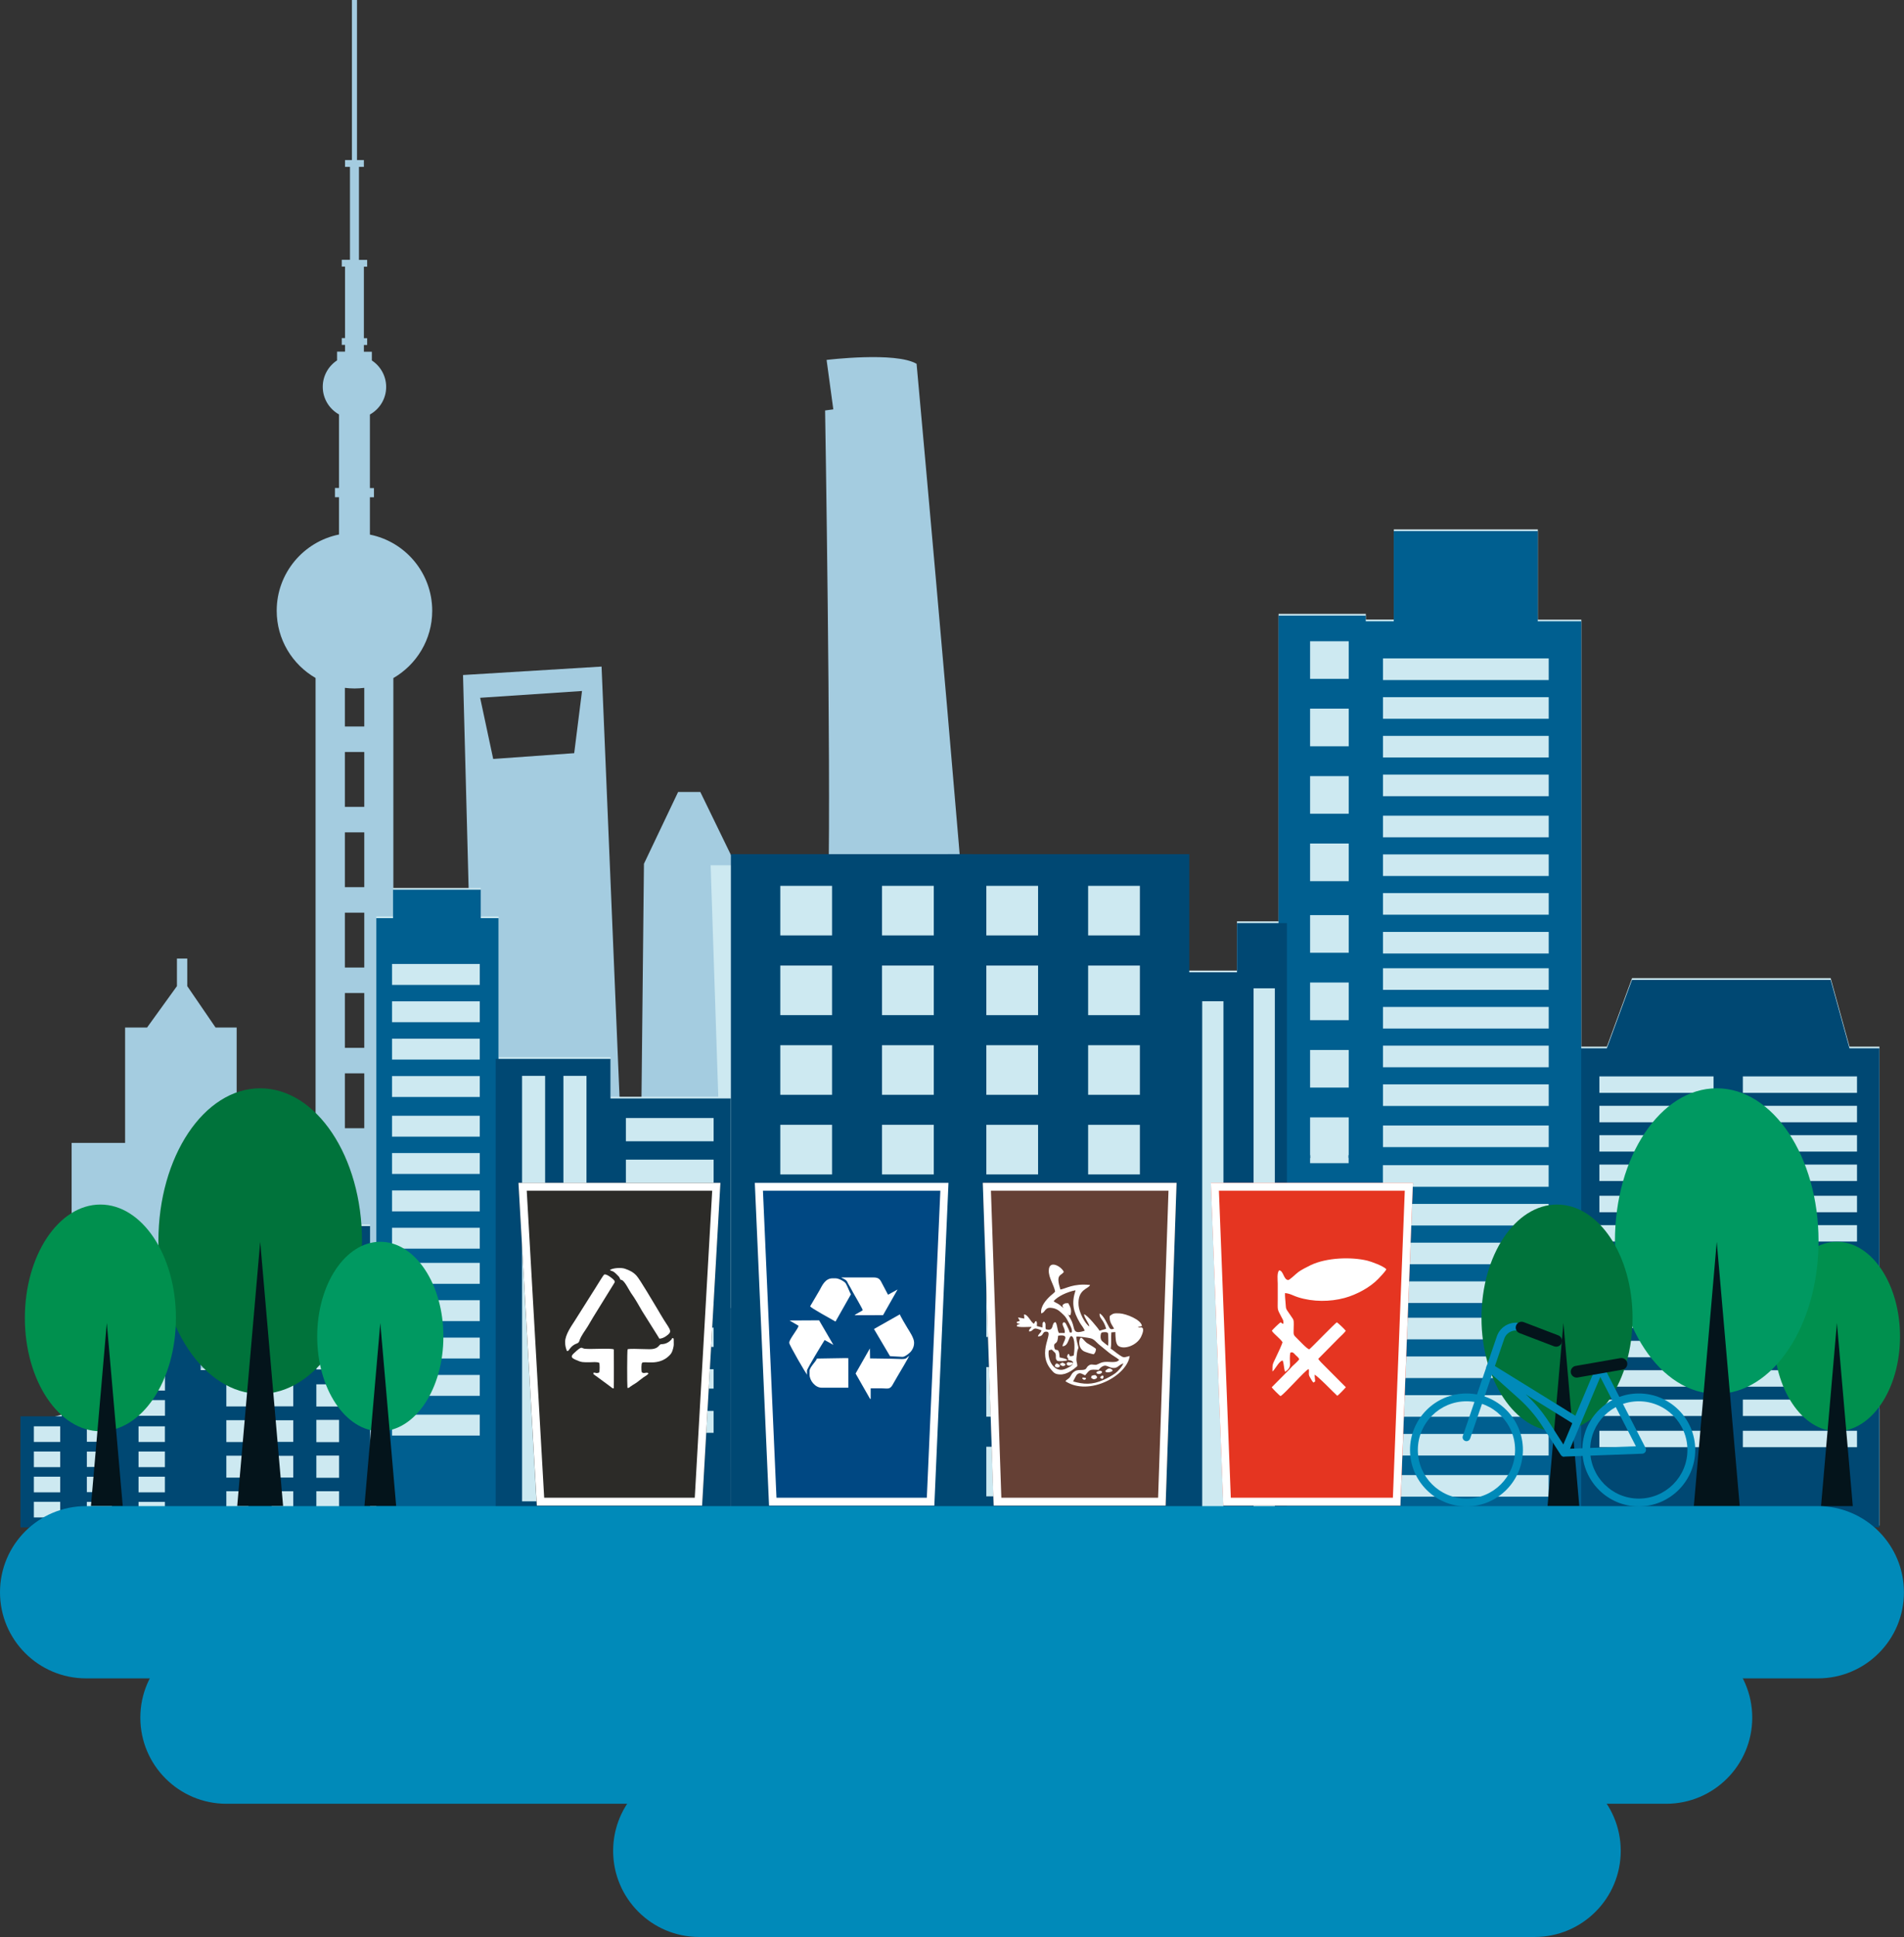 <?xml version="1.0" encoding="utf-8"?>
<!-- Generator: Adobe Illustrator 25.0.1, SVG Export Plug-In . SVG Version: 6.00 Build 0)  -->
<svg version="1.1" id="印刷" xmlns="http://www.w3.org/2000/svg" xmlns:xlink="http://www.w3.org/1999/xlink" x="0px" y="0px"
	 viewBox="0 0 243.52 247.61" style="enable-background:new 0 0 243.52 247.61;" xml:space="preserve">
<rect x="0" y="0" width="243.52" height="247.61" fill="#333333" stroke="none"/>
<style type="text/css">
	.st0{clip-path:url(#SVGID_2_);fill:#A4CCE0;}
	.st1{fill:#A4CCE0;}
	.st2{fill:#CDE9F1;}
	.st3{fill:#004873;}
	.st4{fill:#005F90;}
	.st5{fill-rule:evenodd;clip-rule:evenodd;fill:#004883;}
	.st6{fill:#FFFFFF;}
	.st7{fill-rule:evenodd;clip-rule:evenodd;fill:#2C2B28;}
	.st8{fill-rule:evenodd;clip-rule:evenodd;fill:#654035;}
	.st9{fill-rule:evenodd;clip-rule:evenodd;fill:#E53521;}
	.st10{fill-rule:evenodd;clip-rule:evenodd;fill:#00733B;}
	.st11{fill-rule:evenodd;clip-rule:evenodd;fill:#00904E;}
	.st12{fill-rule:evenodd;clip-rule:evenodd;fill:#009961;}
	.st13{fill-rule:evenodd;clip-rule:evenodd;fill:#04141B;}
	.st14{fill:#008AB9;}
	.st15{fill:#04141B;}
	.st16{fill-rule:evenodd;clip-rule:evenodd;fill:#FFFFFF;}
</style>
<g>
	<g>
		<g>
			<defs>
				<rect id="SVGID_1_" x="9.16" y="96.51" width="228.71" height="107.03"/>
			</defs>
			<clipPath id="SVGID_2_">
				<use xlink:href="#SVGID_1_"  style="overflow:visible;"/>
			</clipPath>
			<path class="st0" d="M4.72,192.84v-7.79H4.62v-35.03H7.7v-3.92H16v-14.75h2.81l3.82-5.29v-3.53h1.32v3.53l3.62,5.29h2.7v14.46
				H44.9v3.97h1.91v26.16h1.47v-16.9l4.56,1.62v-24.11h2.65v-14.26h2.79l7.94,1.76v1.18h1.47v-3.67l3.53-0.15l6.61,1.76v13.52H79
				v14.7h5.88v-20.28l10.88-9.55h3.23v2.35c0,0,3.53-2.79,6.61-1.03c3.09,1.76,5,5.14,5,8.08v2.94l5.88,2.65v1.32l2.94,1.32v13.82
				h24.71v34.91h6.39v-4.3h2.53v-5.06h7.84v2.02h1.77v-7.34l3.79-4.81V152l2.53-1.52h9.11v33.15c0,0,2.75-12.24,14.87-14.1
				c12.12-1.86,15.73,5.96,15.73,5.96h22.24h31.38v-39.49l8.52-1.66l2.13,0.54v-5.09l5.05-2.42v10.56h9.82l0,0l9.68-4.66l9.48,5.01
				v2.57h4.63v2h9.06v27.01h6.87v16.88h3.75v7.5L4.72,192.84z"/>
		</g>
		<g>
			<path class="st1" d="M65.83,193.2l-6.89-11.54c0.27-0.52,0.43-1.12,0.43-1.75c0-2.08-1.67-3.76-3.74-3.79l-4.29-7.18h-0.22
				c3.63-2.03,6.09-5.91,6.09-10.36c0-4.78-2.83-8.9-6.9-10.78V86.68c2.97-1.72,4.97-4.93,4.97-8.6c0-4.81-3.42-8.83-7.97-9.74
				v-4.77h0.52v-1.18h-0.52v-9.4c1.24-0.69,2.08-2.01,2.08-3.53c0-1.41-0.73-2.66-1.83-3.38v-1.12h-1.02v-0.86h0.42v-0.87h-0.42
				v-9.14h0.42v-0.87h-0.42h-0.63V21.33h0.63v-0.87h-0.63h-0.25V0h-0.65v20.46h-0.25h-0.63v0.87h0.63v11.88h-0.63h-0.42v0.87h0.42
				v9.14h-0.42v0.87h0.42v0.86h-1.02v1.12c-1.1,0.72-1.83,1.97-1.83,3.38c0,1.52,0.84,2.84,2.08,3.53v9.4h-0.52v1.18h0.52v4.77
				c-4.54,0.91-7.97,4.93-7.97,9.74c0,3.68,2,6.88,4.97,8.6v61.13c-4.07,1.88-6.9,6-6.9,10.78c0,4.45,2.46,8.33,6.09,10.36h-0.22
				l-4.29,7.19c-0.08,0-0.16-0.01-0.23-0.01c-2.09,0-3.79,1.7-3.79,3.79c0,0.73,0.21,1.42,0.57,2l-6.74,11.29h4.43l5.68-9.5
				c2.02-0.08,3.64-1.74,3.64-3.78c0-0.6-0.14-1.16-0.39-1.66l4.8-8.03c0.04,0.01,0.07,0.01,0.11,0.02v11.55
				c-0.95,0.69-1.57,1.81-1.57,3.07s0.62,2.38,1.57,3.07v5.27h4.43v-5.27c0.95-0.69,1.57-1.81,1.57-3.07s-0.62-2.38-1.57-3.07
				v-11.55c0.04-0.01,0.07-0.01,0.11-0.02l4.64,7.78c-0.33,0.56-0.53,1.22-0.53,1.92c0,2.09,1.7,3.79,3.79,3.79
				c0.05,0,0.09-0.01,0.14-0.01l5.68,9.5H65.83z M44.11,96.13h2.48v7.01h-2.48V96.13z M44.11,106.4h2.48v7.01h-2.48V106.4z
				 M44.11,116.67h2.48v7.01h-2.48V116.67z M44.11,126.94h2.48v7.01h-2.48V126.94z M44.11,137.21h2.48v7.01h-2.48V137.21z
				 M45.35,88.01c0.42,0,0.83-0.03,1.24-0.08v4.94h-2.48v-4.94C44.51,87.98,44.93,88.01,45.35,88.01z"/>
			<path class="st1" d="M105.72,46.01c0,0,8.84-1.08,11.51,0.5c0,0,7.69,84.28,8.12,97.87s1.31,48.99,1.31,48.99h-25.09
				c0,0,3.93-59.96,4.38-80.53c0.33-14.68-0.42-60.37-0.42-60.37l1.05-0.14L105.72,46.01z"/>
			<polygon class="st1" points="82.36,110.42 86.73,101.24 89.57,101.24 95.36,113.15 98.64,115.44 102.68,193.22 81.49,193.33 			
				"/>
			<path class="st1" d="M76.94,85.21l-17.72,1.08l2.81,106.92h19.42L76.94,85.21z M73.44,96.28l-10.36,0.74l-1.67-7.82l13.03-0.87
				L73.44,96.28z"/>
		</g>
	</g>
	<g>
		<g>
			<path class="st2" d="M31.96,174.93h-6.29v-7.11H7.9v8.36v4.65l-4.72,1.34l0.46,12.85H7.9h6.74h0.08h9.44h0.76h0.07h0.67h6.29
				h5.83h0.07h9.47v-18.41v-1.68v-18.41H31.96V174.93z"/>
			<path class="st2" d="M78.09,135.14H63.77v-17.99h-2.28v-3.64H50.27v3.64h-2.14v77.87h15.26h0.37h14.08h0.24h15.39V167V140.2
				H78.09V135.14z"/>
			<path class="st2" d="M240.38,180.14v-46.35h-3.83l-2.41-8.75h-10.27h-15.13l-3.22,8.75h-3.27V79.21h-5.56V67.67h-18.42v11.53
				h-3.58v-0.73h-11.16v39.31h-5.32v6.29h-7.01v70.95h2.56h2.72h1.74h5.32h1.06h37.1h0.57h17.79h2h6.56h11.79V180.14z"/>
			<path class="st2" d="M90.89,110.61l2.79,84.42h57.08l-2.79-84.42H90.89z"/>
		</g>
		<path class="st3" d="M208.73,125.26l-3.22,8.75h-3.83v61.23h18.35h2h18.35v-61.23h-3.83l-2.41-8.75h-10.27 M219.16,185h-14.6v-2.1
			h14.6V185z M219.16,181.01h-14.6v-2.1h14.6V181.01z M219.16,177.26h-14.6v-2.1h14.6V177.26z M219.16,173.5h-14.6v-2.1h14.6V173.5z
			 M219.16,169.75h-14.6v-2.1h14.6V169.75z M219.16,166.22h-14.6v-2.1h14.6V166.22z M219.16,162.47h-14.6v-2.1h14.6V162.47z
			 M219.16,158.71h-14.6v-2.1h14.6V158.71z M219.16,154.96h-14.6v-2.1h14.6V154.96z M219.16,150.97h-14.6v-2.1h14.6V150.97z
			 M219.16,147.21h-14.6v-2.1h14.6V147.21z M219.16,143.46h-14.6v-2.1h14.6V143.46z M219.16,139.7h-14.6v-2.1h14.6V139.7z
			 M237.51,185h-14.6v-2.1h14.6V185z M237.51,181.01h-14.6v-2.1h14.6V181.01z M237.51,177.26h-14.6v-2.1h14.6V177.26z M237.51,173.5
			h-14.6v-2.1h14.6V173.5z M237.51,169.75h-14.6v-2.1h14.6V169.75z M237.51,166.22h-14.6v-2.1h14.6V166.22z M237.51,162.47h-14.6
			v-2.1h14.6V162.47z M237.51,158.71h-14.6v-2.1h14.6V158.71z M237.51,154.96h-14.6v-2.1h14.6V154.96z M237.51,150.97h-14.6v-2.1
			h14.6V150.97z M237.51,147.21h-14.6v-2.1h14.6V147.21z M237.51,143.46h-14.6v-2.1h14.6V143.46z M237.51,139.7h-14.6v-2.1h14.6
			V139.7z"/>
		<path class="st4" d="M61.49,117.37v-3.64H50.27v3.64h-2.14v77.87h15.63v-77.87H61.49z M61.35,183.51H50.14v-2.67h11.22V183.51z
			 M61.35,178.43H50.14v-2.67h11.22V178.43z M61.35,173.66H50.14v-2.67h11.22V173.66z M61.35,168.88H50.14v-2.67h11.22V168.88z
			 M61.35,164.11H50.14v-2.67h11.22V164.11z M61.35,159.62H50.14v-2.67h11.22V159.62z M61.35,154.85H50.14v-2.67h11.22V154.85z
			 M61.35,150.07H50.14v-2.67h11.22V150.07z M61.35,145.3H50.14v-2.67h11.22V145.3z M61.35,140.23H50.14v-2.67h11.22V140.23z
			 M61.35,135.45H50.14v-2.67h11.22V135.45z M61.35,130.67H50.14v-2.67h11.22V130.67z M61.35,125.9H50.14v-2.67h11.22V125.9z"/>
		<path class="st3" d="M77.84,140.42v54.82h15.63v-54.82H77.84z M91.27,183.16H80.05v-2.97h11.22V183.16z M91.27,177.51H80.05v-2.97
			h11.22V177.51z M91.27,172.18H80.05v-2.97h11.22V172.18z M91.27,166.86H80.05v-2.97h11.22V166.86z M91.27,161.53H80.05v-2.97
			h11.22V161.53z M91.27,156.54H80.05v-2.97h11.22V156.54z M91.27,151.21H80.05v-2.97h11.22V151.21z M91.27,145.89H80.05v-2.97
			h11.22V145.89z"/>
		<path class="st3" d="M93.48,195.24v-28.03H77.84v28.03H93.48z M80.05,169.71h11.22v2.97H80.05V169.71z M80.05,175.03h11.22V178
			H80.05V175.03z M80.05,180.36h11.22v2.97H80.05V180.36z M80.05,185.35h11.22v2.97H80.05V185.35z M80.05,190.68h11.22v2.97H80.05
			V190.68z"/>
		<path class="st4" d="M196.68,79.42V67.89h-18.42v11.53h-3.58v-0.73h-11.16v69.14v0.19v47.22h38.72v-47.22v-0.19V79.42H196.68z
			 M176.88,84.17h21.2v2.76h-21.2V84.17z M176.88,89.12h21.2v2.76h-21.2V89.12z M176.88,94.07h21.2v2.76h-21.2V94.07z M176.88,99.02
			h21.2v2.76h-21.2V99.02z M176.88,104.27h21.2v2.76h-21.2V104.27z M176.88,109.22h21.2v2.76h-21.2V109.22z M176.88,114.17h21.2
			v2.76h-21.2V114.17z M176.88,119.13h21.2v2.76h-21.2V119.13z M176.88,123.77h21.2v2.76h-21.2V123.77z M176.88,128.72h21.2v2.76
			h-21.2V128.72z M176.88,133.67h21.2v2.76h-21.2V133.67z M176.88,138.62h21.2v2.76h-21.2V138.62z M176.88,143.88h21.2v2.76h-21.2
			V143.88z M167.56,81.97h4.94v4.81h-4.94V81.97z M167.56,90.59h4.94v4.81h-4.94V90.59z M167.56,99.21h4.94v4.81h-4.94V99.21z
			 M167.56,107.83h4.94v4.81h-4.94V107.83z M167.56,116.98h4.94v4.81h-4.94V116.98z M167.56,125.6h4.94v4.81h-4.94V125.6z
			 M167.56,134.22h4.94v4.81h-4.94V134.22z M172.5,192.33h-4.94v-4.81h4.94V192.33z M172.5,183.71h-4.94v-4.81h4.94V183.71z
			 M172.5,175.09h-4.94v-4.81h4.94V175.09z M172.5,166.47h-4.94v-4.81h4.94V166.47z M172.5,157.31h-4.94v-4.81h4.94V157.31z
			 M198.07,191.32h-21.2v-2.76h21.2V191.32z M198.07,186.06h-21.2v-2.76h21.2V186.06z M198.07,181.11h-21.2v-2.76h21.2V181.11z
			 M198.07,176.16h-21.2v-2.76h21.2V176.16z M198.07,171.21h-21.2v-2.76h21.2V171.21z M198.07,166.56h-21.2v-2.76h21.2V166.56z
			 M198.07,161.61h-21.2v-2.76h21.2V161.61z M198.07,156.66h-21.2v-2.76h21.2V156.66z M198.07,151.71h-21.2v-2.76h21.2V151.71z
			 M172.5,148.69h-4.94v-0.68h0.04c-0.01-0.07-0.01-0.14-0.02-0.21c0-0.05,0-0.1,0-0.15h-0.02v-4.81h4.94v4.81h-0.03
			c0,0.02,0,0.04,0,0.06c0,0.1,0,0.2-0.01,0.3h0.03V148.69z"/>
		<g>
			<g>
				<path class="st3" d="M31.96,156.73v18.41v1.68v18.41h15.37v-18.41v-1.68v-18.41H31.96z M37.65,193.47h-2.91v-2.84h2.91V193.47z
					 M37.65,188.91h-2.91v-2.84h2.91V188.91z M37.65,184.35h-2.91v-2.84h2.91V184.35z M37.65,179.8h-2.91v-2.84h2.91V179.8z
					 M43.37,193.47h-2.91v-2.84h2.91V193.47z M43.37,188.91h-2.91v-2.84h2.91V188.91z M43.37,184.35h-2.91v-2.84h2.91V184.35z
					 M43.37,179.8h-2.91v-2.84h2.91V179.8z M40.46,158.55h2.91v2.84h-2.91V158.55z M40.46,163.11h2.91v2.84h-2.91V163.11z
					 M40.46,167.66h2.91v2.84h-2.91V167.66z M40.46,172.22h2.91v2.84h-2.91V172.22z M34.74,158.55h2.91v2.84h-2.91V158.55z
					 M34.74,163.11h2.91v2.84h-2.91V163.11z M34.74,167.66h2.91v2.84h-2.91V167.66z M34.74,172.22h2.91v2.84h-2.91V172.22z"/>
			</g>
		</g>
		<g>
			<g>
				<path class="st3" d="M93.48,109.19v41.15v3.76v41.15h30.88v-41.15v-3.76v-41.15H93.48z M106.42,191.28H99.8v-6.34h6.62V191.28z
					 M106.42,181.1H99.8v-6.34h6.62V181.1z M106.42,170.91H99.8v-6.34h6.62V170.91z M106.42,160.73H99.8v-6.34h6.62V160.73z
					 M119.43,191.28h-6.62v-6.34h6.62V191.28z M119.43,181.1h-6.62v-6.34h6.62V181.1z M119.43,170.91h-6.62v-6.34h6.62V170.91z
					 M119.43,160.73h-6.62v-6.34h6.62V160.73z M112.81,113.24h6.62v6.34h-6.62V113.24z M112.81,123.43h6.62v6.34h-6.62V123.43z
					 M112.81,133.61h6.62v6.34h-6.62V133.61z M112.81,143.79h6.62v6.34h-6.62V143.79z M99.8,113.24h6.62v6.34H99.8V113.24z
					 M99.8,123.43h6.62v6.34H99.8V123.43z M99.8,133.61h6.62v6.34H99.8V133.61z M99.8,143.79h6.62v6.34H99.8V143.79z"/>
			</g>
		</g>
		<g>
			<g>
				<path class="st3" d="M152.11,109.19v41.15v3.76v41.15h-30.88v-41.15v-3.76v-41.15H152.11z M139.16,191.28h6.62v-6.34h-6.62
					V191.28z M139.16,181.1h6.62v-6.34h-6.62V181.1z M139.16,170.91h6.62v-6.34h-6.62V170.91z M139.16,160.73h6.62v-6.34h-6.62
					V160.73z M126.15,191.28h6.62v-6.34h-6.62V191.28z M126.15,181.1h6.62v-6.34h-6.62V181.1z M126.15,170.91h6.62v-6.34h-6.62
					V170.91z M126.15,160.73h6.62v-6.34h-6.62V160.73z M132.77,113.24h-6.62v6.34h6.62V113.24z M132.77,123.43h-6.62v6.34h6.62
					V123.43z M132.77,133.61h-6.62v6.34h6.62V133.61z M132.77,143.79h-6.62v6.34h6.62V143.79z M145.79,113.24h-6.62v6.34h6.62
					V113.24z M145.79,123.43h-6.62v6.34h6.62V123.43z M145.79,133.61h-6.62v6.34h6.62V133.61z M145.79,143.79h-6.62v6.34h6.62
					V143.79z"/>
			</g>
		</g>
		<g>
			<g>
				<path class="st3" d="M24.92,175.15v20.09h12.86v-20.09H24.92z M34.6,190.63h2.91v2.84H34.6V190.63z M34.6,186.07h2.91v2.84H34.6
					V186.07z M34.6,181.52h2.91v2.84H34.6V181.52z M34.6,176.96h2.91v2.84H34.6V176.96z M28.87,190.63h2.91v2.84h-2.91V190.63z
					 M28.87,186.07h2.91v2.84h-2.91V186.07z M28.87,181.52h2.91v2.84h-2.91V181.52z M28.87,176.96h2.91v2.84h-2.91V176.96z"/>
			</g>
		</g>
		<g>
			<g>
				<path class="st3" d="M24.99,175.15v20.09h12.86v-20.09H24.99z M34.67,190.63h2.91v2.84h-2.91V190.63z M34.67,186.07h2.91v2.84
					h-2.91V186.07z M34.67,181.52h2.91v2.84h-2.91V181.52z M34.67,176.96h2.91v2.84h-2.91V176.96z M28.95,190.63h2.91v2.84h-2.91
					V190.63z M28.95,186.07h2.91v2.84h-2.91V186.07z M28.95,181.52h2.91v2.84h-2.91V181.52z M28.95,176.96h2.91v2.84h-2.91V176.96z"
					/>
			</g>
		</g>
		<g>
			<g>
				<path class="st3" d="M7.9,168.04v13.01v1.19v13.01h17.77v-13.01v-1.19v-13.01H7.9z M14.48,193.99h-3.37v-2h3.37V193.99z
					 M14.48,190.77h-3.37v-2h3.37V190.77z M14.48,187.55h-3.37v-2h3.37V187.55z M14.48,184.33h-3.37v-2h3.37V184.33z M21.09,193.99
					h-3.37v-2h3.37V193.99z M21.09,190.77h-3.37v-2h3.37V190.77z M21.09,187.55h-3.37v-2h3.37V187.55z M21.09,184.33h-3.37v-2h3.37
					V184.33z M17.73,169.32h3.37v2h-3.37V169.32z M17.73,172.54h3.37v2h-3.37V172.54z M17.73,175.76h3.37v2h-3.37V175.76z
					 M17.73,178.98h3.37v2h-3.37V178.98z M11.11,169.32h3.37v2h-3.37V169.32z M11.11,172.54h3.37v2h-3.37V172.54z M11.11,175.76
					h3.37v2h-3.37V175.76z M11.11,178.98h3.37v2h-3.37V178.98z"/>
			</g>
		</g>
		<g>
			<g>
				<path class="st3" d="M2.62,181.05v14.2h12.01v-14.2H2.62z M10.95,191.98h3.37v2h-3.37V191.98z M10.95,188.77h3.37v2h-3.37
					V188.77z M10.95,185.55h3.37v2h-3.37V185.55z M10.95,182.33h3.37v2h-3.37V182.33z M4.33,191.98H7.7v2H4.33V191.98z M4.33,188.77
					H7.7v2H4.33V188.77z M4.33,185.55H7.7v2H4.33V185.55z M4.33,182.33H7.7v2H4.33V182.33z"/>
			</g>
		</g>
		<path class="st3" d="M158.21,118v6.29h-7.01v70.95h2.56v-67.25h2.72v67.25h1.74h6.37V118H158.21z M163.05,193.59h-2.72v-67.25
			h2.72V193.59z"/>
		<path class="st3" d="M63.39,135.36v59.88h14.69v-59.88H63.39z M69.72,191.92h-2.95v-54.39h2.95V191.92z M75.01,191.92h-2.95
			v-54.39h2.95V191.92z"/>
		<line class="st3" x1="240.38" y1="195.24" x2="228.59" y2="195.24"/>
	</g>
	<g>
		<polygon class="st5" points="96.54,151.21 121.31,151.21 119.5,192.46 98.35,192.46 		"/>
		<path class="st6" d="M120.27,152.21l-1.73,39.25H99.31l-1.73-39.25H120.27 M121.31,151.21H96.54l1.82,41.25h21.14L121.31,151.21
			L121.31,151.21z"/>
	</g>
	<g>
		<polygon class="st7" points="66.31,151.21 92.14,151.21 89.8,192.46 68.65,192.46 		"/>
		<path class="st6" d="M91.09,152.21l-2.23,39.25H69.6l-2.23-39.25H91.09 M92.14,151.21H66.31l2.35,41.25H89.8L92.14,151.21
			L92.14,151.21z"/>
	</g>
	<g>
		<polygon class="st8" points="125.71,151.21 150.48,151.21 149.09,192.46 127.1,192.46 		"/>
		<path class="st6" d="M149.45,152.21l-1.33,39.25h-20.05l-1.33-39.25H149.45 M150.48,151.21h-24.78l1.39,41.25h21.99L150.48,151.21
			L150.48,151.21z"/>
	</g>
	<g>
		<polygon class="st9" points="154.88,151.21 180.71,151.21 179.12,192.46 156.47,192.46 		"/>
		<path class="st6" d="M179.67,152.21l-1.52,39.25h-20.73l-1.52-39.25H179.67 M180.71,151.21h-25.84l1.59,41.25h22.65L180.71,151.21
			L180.71,151.21z"/>
	</g>
	<g>
		<ellipse class="st10" cx="33.28" cy="158.65" rx="13.02" ry="19.53"/>
		<ellipse class="st11" cx="12.84" cy="168.47" rx="9.66" ry="14.49"/>
		<ellipse class="st12" cx="48.64" cy="170.85" rx="8.07" ry="12.11"/>
		<polygon class="st13" points="11.63,192.53 15.7,192.53 13.66,169.12 		"/>
		<polygon class="st13" points="46.61,192.53 50.67,192.53 48.64,169.12 		"/>
		<polygon class="st13" points="30.34,192.53 36.21,192.53 33.28,158.74 		"/>
	</g>
	<g>
		<ellipse class="st11" cx="234.94" cy="170.85" rx="8.07" ry="12.11"/>
		<ellipse class="st12" cx="219.57" cy="158.65" rx="13.02" ry="19.53"/>
		<ellipse class="st10" cx="199.14" cy="168.47" rx="9.66" ry="14.49"/>
		<polygon class="st13" points="197.93,192.53 201.99,192.53 199.96,169.12 		"/>
		<polygon class="st13" points="232.91,192.53 236.97,192.53 234.94,169.12 		"/>
		<polygon class="st13" points="216.64,192.53 222.51,192.53 219.57,158.74 		"/>
	</g>
	<path class="st14" d="M232.51,214.55H11.01C4.93,214.55,0,209.62,0,203.54v0c0-6.08,4.93-11.01,11.01-11.01h221.49
		c6.08,0,11.01,4.93,11.01,11.01v0C243.52,209.62,238.59,214.55,232.51,214.55z"/>
	<path class="st14" d="M213.1,230.58H28.96c-6.08,0-11.01-4.93-11.01-11.01v0c0-6.08,4.93-11.01,11.01-11.01H213.1
		c6.08,0,11.01,4.93,11.01,11.01v0C224.11,225.65,219.18,230.58,213.1,230.58z"/>
	<path class="st14" d="M196.28,247.61H89.43c-6.08,0-11.01-4.93-11.01-11.01v0c0-6.08,4.93-11.01,11.01-11.01h106.85
		c6.08,0,11.01,4.93,11.01,11.01v0C207.29,242.68,202.36,247.61,196.28,247.61z"/>
	<g>
		<path class="st14" d="M209.6,192.57c-3.98,0-7.22-3.24-7.22-7.22c0-3.98,3.24-7.22,7.22-7.22s7.22,3.24,7.22,7.22
			C216.82,189.33,213.58,192.57,209.6,192.57z M209.6,179.13c-3.43,0-6.22,2.79-6.22,6.22s2.79,6.22,6.22,6.22s6.22-2.79,6.22-6.22
			S213.03,179.13,209.6,179.13z"/>
		<path class="st14" d="M187.56,192.57c-3.98,0-7.22-3.24-7.22-7.22c0-3.98,3.24-7.22,7.22-7.22c3.98,0,7.22,3.24,7.22,7.22
			C194.77,189.33,191.54,192.57,187.56,192.57z M187.56,179.13c-3.43,0-6.22,2.79-6.22,6.22s2.79,6.22,6.22,6.22
			s6.22-2.79,6.22-6.22S190.98,179.13,187.56,179.13z"/>
		<path class="st14" d="M187.56,184.23c-0.05,0-0.11-0.01-0.16-0.03c-0.26-0.09-0.4-0.37-0.31-0.63l4.36-12.75
			c0.23-0.66,0.7-1.19,1.34-1.49c0.63-0.3,1.35-0.32,2-0.08l4.42,1.69c0.26,0.1,0.39,0.39,0.29,0.64c-0.1,0.26-0.39,0.39-0.65,0.29
			l-4.42-1.69c-0.4-0.15-0.83-0.13-1.22,0.05c-0.39,0.18-0.68,0.5-0.82,0.91l-4.36,12.75C187.96,184.1,187.77,184.23,187.56,184.23z
			"/>
		<path class="st15" d="M199.03,172.15c-0.09,0-0.18-0.02-0.27-0.05l-4.42-1.69c-0.39-0.15-0.58-0.58-0.43-0.97
			c0.15-0.39,0.58-0.58,0.97-0.43l4.42,1.69c0.39,0.15,0.58,0.58,0.43,0.97C199.62,171.97,199.33,172.15,199.03,172.15z"/>
		<path class="st14" d="M200.04,186.22c-0.06,0-0.12-0.01-0.17-0.03c-0.01-0.01-0.03-0.01-0.04-0.02l0,0c0,0,0,0,0,0
			c-0.09-0.04-0.16-0.11-0.21-0.19l-2.35-3.66c-0.84-1.31-1.86-2.5-3.02-3.54l-3.99-3.57c-0.19-0.17-0.22-0.46-0.07-0.67
			c0.15-0.21,0.44-0.26,0.66-0.13l10.64,6.57l2.68-6.34c0.08-0.18,0.25-0.3,0.44-0.31c0.2,0,0.37,0.1,0.46,0.27l5.4,10.5
			c0.08,0.15,0.07,0.33-0.01,0.48c-0.09,0.15-0.24,0.24-0.41,0.25l-9.98,0.37C200.06,186.22,200.05,186.22,200.04,186.22z
			 M204.68,176.02l-3.87,9.17l8.42-0.31L204.68,176.02z M195.14,178.24c1.14,1.05,2.13,2.24,2.97,3.54l1.84,2.87l1.15-2.72
			L195.14,178.24z"/>
		<path class="st15" d="M201.65,176.1c-0.36,0-0.67-0.26-0.74-0.62c-0.07-0.41,0.2-0.8,0.61-0.87l5.73-1
			c0.41-0.06,0.8,0.2,0.87,0.61c0.07,0.41-0.2,0.8-0.61,0.87l-5.73,1C201.74,176.09,201.69,176.1,201.65,176.1z"/>
	</g>
	<path class="st16" d="M171.04,178.43c0.03,0.02,1.01-0.96,1.09-1.1c-0.01-0.01-0.02-0.04-0.03-0.03l-2.64-2.65
		c-0.17-0.17-0.79-0.76-0.85-0.95l2.62-2.65c0.23-0.22,0.75-0.7,0.89-0.93c-0.08-0.15-1-1.02-1.13-1.08c-0.15,0-3.42,3.42-3.53,3.44
		c-0.23,0.05-1.42-1.26-1.7-1.52c-0.44-0.41-0.29-0.47-0.29-1.64c0-0.64-0.01-0.57-0.29-0.99c-0.81-1.22-0.67-0.8-0.76-1.79
		c-0.03-0.38-0.08-0.81-0.07-1.24c0.64,0.04,1.1,0.36,1.67,0.53c1.93,0.61,4.1,0.59,5.95,0.09c1.55-0.42,3.27-1.36,4.3-2.43
		c0.19-0.2,0.91-0.94,1.04-1.23c-0.33-0.41-1.93-0.99-2.43-1.11c-2.08-0.5-5.23-0.39-7.25,0.58c-0.47,0.23-1.18,0.59-1.55,0.86
		c-0.42,0.32-1.14,1.05-1.33,1.04c-0.58-0.04-0.59-1.18-1.13-1.24c-0.33,0.25-0.2,1.28-0.2,1.69c0,0.66,0,1.32,0,1.98
		c0,1.55-0.1,1.17,0.51,2.36c0.18,0.36,0.23,0.32,0.22,0.81c-0.29-0.05-0.12-0.1-0.37-0.19c-0.14,0.08-1.01,0.9-1.11,1.08
		c0.1,0.19,0.51,0.56,0.67,0.71c0.19,0.17,0.57,0.54,0.69,0.74c-0.03,0.24-0.6,1.44-0.75,1.75c-0.56,1.2-0.53,0.97-0.54,2l0.18-0.17
		c0.26-0.32,0.75-1.21,1.13-1.23c0.18,0.41,0.14,1,0.31,1.44c0.31-0.19,0.63-0.49,0.63-0.9c0-0.42-0.07-1.24,0.06-1.56
		c0.31-0.12,0.47,0.13,0.62,0.29c0.17,0.17,0.42,0.34,0.5,0.57c-0.15,0.23-0.65,0.67-0.88,0.89c-0.14,0.13-0.23,0.26-0.41,0.44
		l-2.23,2.25c0.08,0.15,0.95,1.01,1.12,1.13c0.48-0.21,3.27-3.43,3.61-3.46c0.1,0.44-0.09,0.64,0.15,1.03
		c0.13,0.21,0.29,0.55,0.46,0.7l0.22-0.15l-0.08-0.85C168.48,175.81,170.81,178.26,171.04,178.43z"/>
	<g>
		<path class="st16" d="M78,162.36c0.16,0.12,0.35,0.09,0.59,0.29c0.18,0.15,0.32,0.3,0.49,0.47c0.12,0.12,0.11,0.12,0.19,0.28
			c0.13,0.28,0.02,0.14,0.26,0.23c0.38,0.14,0.95,1.34,1.17,1.65c0.56,0.78,0.96,1.51,1.44,2.34l1.83,2.91
			c0.15,0.22,0.24,0.4,0.36,0.59c0.31,0.01,0.63-0.16,0.85-0.31c0.83-0.58,0.64-0.68-0.27-2.09c-0.31-0.48-0.56-0.95-0.86-1.44
			c-0.41-0.66-2.22-3.77-2.66-4.23c-0.44-0.46-0.85-0.65-1.44-0.86C79.48,162.01,78.33,162.08,78,162.36z"/>
		<path class="st16" d="M72.28,171.54c0,0.48,0.07,0.73,0.23,1.17c0.3-0.03,0.17-0.11,0.52-0.48c0.58-0.62,0.93-0.35,1.08-0.84
			c0.18-0.62,0.75-1.31,1.05-1.82c0.26-0.44,0.47-0.8,0.73-1.23l2.56-4.14c0.22-0.34,0.26-0.38-0.02-0.66
			c-0.12-0.12-0.93-0.79-1.18-0.59c-0.08,0.07-0.64,0.96-0.76,1.16c-0.26,0.41-0.47,0.77-0.74,1.18l-2.26,3.58
			C73.1,169.48,72.28,170.62,72.28,171.54z"/>
		<path class="st16" d="M80.27,172.48c-0.07,0.26-0.07,4.42-0.02,4.94c0.22,0.02,0.25-0.08,0.38-0.17c0.32-0.24,0.76-0.44,1.19-0.82
			l0.49-0.37c0.16-0.11,0.59-0.33,0.63-0.52c-0.32-0.18-0.55,0.11-0.84-0.11l-0.03-0.07c-0.05-0.21-0.06-1.04,0.06-1.15
			c0.29-0.26,2.09,0.43,3.45-0.9c0.29-0.28,0.39-0.47,0.51-0.93c0.12-0.46,0.08-0.52,0.08-0.97c0-0.05,0-0.15,0-0.19l-0.05-0.17
			c-0.35,0.04,0.04-0.01-0.51,0.43c-0.15,0.12-0.37,0.24-0.61,0.3c-0.38,0.1-0.48-0.04-0.69,0.22c-0.51,0.62-1.2,0.45-2.26,0.45
			C81.67,172.44,80.52,172.39,80.27,172.48z"/>
		<path class="st16" d="M76.17,175.52l-0.27-0.01l0.03,0.16c0.03,0.05,0.54,0.39,0.62,0.46l1.57,1.16c0.13,0.11,0.18,0.18,0.38,0.19
			c0.03-0.14,0.01-4.96,0.01-4.98c-0.39-0.2-2.95,0.01-3.74-0.09c-0.46-0.06-0.26-0.46-1.38,0.59c-0.46,0.43-0.28,0.59,0.25,0.83
			c0.77,0.35,0.93,0.31,1.8,0.31c0.38,0,0.9-0.08,1.21,0.08c0.06,0.24,0.06,0.99-0.01,1.22C76.44,175.54,76.45,175.51,76.17,175.52z
			"/>
		<path class="st16" d="M75.93,175.67l-0.03-0.16l0.27,0.01c-0.01-0.01,0.03-0.06-0.15-0.05c-0.14,0-0.07,0.01-0.14,0.05
			C75.87,175.74,75.88,175.6,75.93,175.67z"/>
	</g>
	<path class="st16" d="M134.95,165.11c-0.21,0.24-0.38,0.34-0.6,0.54c-0.55,0.51-1.31,1.35-1.18,2.24c0.52-0.09,0.44-0.76,1.21-0.71
		c0.67,0.05,1.03,0.32,1.38,0.65c0.41,0.38,0.54,0.49,0.85,1.09c0.15,0.3,0.67,1.14,0.43,1.43c-0.37-0.03-0.11,0.05-0.5-0.71
		c-0.16-0.3-0.25-0.66-0.52-0.6c-0.36,0.3,0.27,0.73,0.15,1.36l-0.74,0c-0.23-0.42-0.18-1.09-0.44-1.39
		c-0.59,0.09-0.08,1.27-1.24,0.9c-0.09-0.46,0.09-0.71-0.22-0.98c-0.29,0.21-0.16,0.3-0.21,0.77l-0.71-0.19
		c0.01-0.27,0.07-0.43-0.08-0.64c-0.15,0.06-0.12,0.04-0.26,0.3c-0.01,0.01-0.01,0.03-0.03,0.05c-0.44-0.22-0.74-1.19-1.27-1.19
		l0.04,0.53l-0.81-0.15l0.23,0.44l-0.37,0.13c-0.01,0.01-0.04,0.02-0.05,0.03c0.12,0.19,0.12,0.18,0.43,0.22
		c-0.29,0.22-0.29-0.05-0.4,0.28c0.23,0.22,1.48,0.1,1.9,0.11c-0.13,0.25-0.34,0.24-0.32,0.58c0.39,0.03,0.42-0.28,0.73-0.36
		c0.23-0.06,0.66,0.16,0.86,0.22c-0.1,0.38-0.36,0.42-0.47,0.77c0.8,0.02,0.5-0.57,1.02-0.6c1.23-0.08-1.3,2.6,0.71,4.89
		c0.31,0.36,0.47,0.55,1.08,0.58c0.93,0.05,1.8-0.69,2.23-1.06c0.02-0.45-0.14-0.46-0.1-1.03c0.11-1.36,0.23-1,0.24-1.36
		c0-0.09-0.08-0.36-0.11-0.47c-0.08-0.29-0.16-0.61-0.14-0.92c0.26-0.04,1.48,0.14,1.78,0.21c0.54,0.12,0.71,0.5,1.24,0.91
		c0.44,0.35,0.76,0.62,1.19,0.97c0.42,0.34,0.86,0.54,1.26,0.88c-0.39,0.52-1.35,0.13-2.12,0.31c-0.32,0.07-0.66,0.32-0.88,0.33
		c-0.4,0.01-0.58-0.16-0.95,0.13c-0.29,0.23-0.18,0.48-0.7,0.52c-0.43,0.03-0.7-0.03-1.04,0.18c-0.31,0.19-0.36,0.33-0.56,0.67
		c-0.18,0.31-0.45,0.34-0.62,0.6c3.02,1.96,7.88-0.71,8.22-3.23c-0.76,0.17-0.68,0.3-1.31-0.12c-0.47-0.31-0.75-0.59-1.12-0.82
		c0.12-0.79,0.01-1.39,0.08-2.08l0.51-0.04c0.03,0.62,0,1.5,0.4,1.78c0.72,0.5,2.36-0.06,2.9-1.19c0.12-0.26,0.51-1.12,0.01-1.19
		c-0.17-0.02-0.04,0.02-0.23,0.02l-0.16-0.03c-0.01,0-0.03-0.01-0.05-0.02l0.53-0.13c-0.04-0.8-2.03-1.6-2.89-1.63
		c-0.77-0.03-0.8,0.03-1.22,0.33c-0.08,0.76,0.28,1.13,0.55,1.62c-0.27,0.1-0.45,0.14-0.61-0.13c-0.23-0.38-0.72-1.59-1.24-1.8
		c-0.07,0.66,0.48,0.66,0.84,1.95l-0.85,0.25c-0.15-0.29-1.59-2.05-1.99-2.11c0.08,0.56,0.61,1.07,0.69,1.56
		c-0.52-0.28-1.31-1.77-1.38-2.69c-0.16-2.11,1.3-2.09,1.47-2.61c-2.17-0.23-3.11,0.49-3.8,0.58c-0.62-1.99,0.05-1.7,0.44-2.24
		c-0.24-0.66-1.87-1.63-1.92-0.22C134.09,163.32,134.8,164.24,134.95,165.11L134.95,165.11z M141.73,172.03L141.73,172.03
		c-0.07-0.03-0.33-0.22-0.37-0.26l-0.39-0.32c-0.34-0.3-0.18-1.01-0.1-1.08c0.09-0.08,0.49-0.09,0.62-0.07
		c0.26,0.05,0.23,0.13,0.25,0.44C141.76,171.18,141.77,171.59,141.73,172.03L141.73,172.03z M134.76,166.33L134.76,166.33
		c0.51-0.61,1.73-1.19,2.8-1.39c-0.54,1.68-0.29,2.69,0.54,4.13c0.19,0.34,0.51,0.66,0.63,1.04c-1.59,0.53-1.22-0.22-1.64-1.18
		c-0.17-0.38-0.44-0.77-0.56-1.08c0.2,0.27,0.03,0.26,0.36,0.28c0.25-0.59-0.02-1.13-0.26-1.54c-0.42-0.02-0.54,0.04-0.73,0.25
		c0.01,0.29-0.01,0.14,0.15,0.37c-0.26-0.14-0.39-0.32-0.63-0.48C135.2,166.58,134.9,166.49,134.76,166.33L134.76,166.33z
		 M140.52,175.12L140.52,175.12c0.14-0.21,0.38-0.45,0.69-0.53c0.28-0.08,0.56,0.13,0.85,0.22c0.72,0.22,0.94-0.18,1.29-0.38
		c0.11-0.06,0.22-0.09,0.33-0.16c-0.12,0.39-0.69,1.03-1.02,1.27c-0.46,0.33-0.97,0.6-1.52,0.85c-1.49,0.67-2.54,0.58-3.89,0.2
		c0.15-0.25,0.36-0.76,0.53-0.91c0.35-0.32,0.71,0.02,1.01,0.13C139.42,175.09,139.27,175.03,140.52,175.12L140.52,175.12z
		 M135.52,173.52L135.52,173.52c-0.07-1.59-0.56-0.5-0.68-1.33c-0.07-0.5,0.14-0.38,0.31-0.63c0.14-0.19,0.15-0.56,0.19-0.82
		c1.6-0.22,0.65,0.7,0.54,1.35c0.82,0.03,0.78-1.31,1.16-1.3c0.52,0.22,0.4,1.93,0.28,2.5l-0.19,0.05c-0.2,0.03-0.1,0.03-0.3,0.03
		c-0.17-0.35,0.05-0.19-0.22-0.29c-0.11,0.25-0.17,0.25-0.09,0.45c0.11,0.27,0.11-0.19,0.1,0.33c0.34,0.05,0.41,0.04,0.63,0.27
		c-0.01,0.4-0.33,0.54-0.87,0.81c-1.48,0.74-2.47-1.07-2.24-2.32c0.53-0.16,0.31-0.11,0.59,0.11l0.22,0.21
		c0.23,0.41-0.08,0.73,0.29,1.02c0.19,0.08,1.12,0.05,1.28-0.1C136.35,173.66,135.77,173.59,135.52,173.52L135.52,173.52z
		 M139.89,173.12L139.89,173.12c-0.1,0-1.1-0.25-1.37-0.45c-0.54-0.39-0.54-1.1-0.42-1.46c0.19-0.56,0.52,0.21,0.95,0.49
		c0.37,0.24,0.81,0.46,1.12,0.72C140.17,172.76,140.06,172.94,139.89,173.12L139.89,173.12z M135.04,174.35L135.04,174.35
		c0.01-0.01,0.02-0.05,0.17-0.04c0.13,0.01,0.35,0.23,0.35,0.24C135.59,174.97,134.59,174.85,135.04,174.35L135.04,174.35z
		 M136.58,174.14L136.58,174.14c0.02-0.01,0.07-0.03,0.1-0.01c0.11,0.06,0.67-0.02,0.52,0.19
		C136.82,174.86,136.1,174.42,136.58,174.14L136.58,174.14z M138.63,176.1L138.63,176.1c0.04,0.01,0.08,0.03,0.12,0.03
		c0.35-0.01,0.02,0.39-0.21,0.2C138.32,176.17,138.44,176.07,138.63,176.1L138.63,176.1z M139.61,175.88L139.61,175.88
		c0,0,0.4-0.17,0.54-0.06c0.46,0.36-0.2,0.53-0.29,0.49C139.34,176.09,139.64,176.04,139.61,175.88L139.61,175.88z M140.65,175.23
		L140.65,175.23c0.01,0,0.08,0,0.08,0c0.55,0.11-0.04,0.57-0.4,0.36C140.01,175.39,140.47,175.27,140.65,175.23L140.65,175.23z
		 M141.63,175.02L141.63,175.02c0.03-0.04,0.25-0.12,0.37-0.07c0.82,0.34-0.3,0.57-0.53,0.45
		C141.19,175.25,141.59,175.08,141.63,175.02L141.63,175.02z M140.87,175.89L140.87,175.89c0.46-0.22,0.24,0.51,0.04,0.36
		C140.65,176.07,140.64,176.14,140.87,175.89L140.87,175.89z M135.88,174.2L135.88,174.2c0.31,0.04,0.13,0.09,0.2,0.09
		c0.35,0.04,0.14,0.42-0.22,0.32c-0.21-0.05-0.41-0.29-0.26-0.3C135.89,174.3,135.63,174.17,135.88,174.2z"/>
	<path class="st16" d="M109.43,175.58l1.85,3.24h0.08v-1.35h1.31c0.76,0,1.11,0.2,1.46-0.39c0.26-0.43,0.46-0.83,0.72-1.25
		c0.19-0.31,1.38-2.32,1.43-2.51c-0.36,0.24-0.27,0.41-0.94,0.41c-0.51,0-0.87-0.04-1.35-0.04c-0.95,0-1.79-0.04-2.71-0.04
		l-0.02-1.28L109.43,175.58L109.43,175.58z M110.34,167.47L110.34,167.47c0,0.09-0.91,0.5-1.03,0.66l3.63-0.01l1.86-3.28l-1.22,0.67
		c-0.24-0.45-0.46-0.87-0.71-1.34c-0.28-0.53-0.37-0.88-1.18-0.87c-1.37,0.01-2.73,0-4.1,0c0.09,0.08,0.37,0.18,0.55,0.31
		c0.22,0.16,0.23,0.29,0.35,0.51c0.21,0.36,0.43,0.74,0.62,1.11C109.25,165.48,110.34,167.35,110.34,167.47L110.34,167.47z
		 M102.14,169.48L102.14,169.48c-0.11,0.46-1.19,1.72-1.19,2.13v0.08c0,0.23,2.13,3.94,2.3,4.06c-0.02-0.09-0.04-0.09-0.04-0.21
		v-0.33c0-0.23,1.99-3.5,2.26-3.91l1.12,0.62l-1.83-3.14l-3.78,0.02L102.14,169.48L102.14,169.48z M103.62,166.98L103.62,166.98
		c0-0.01,1.09-1.83,1.2-2.04c0.34-0.63,0.73-1.53,1.67-1.53h0.37c0.42,0,1.17,0.4,1.33,0.68c0.24,0.43,0.41,0.94,0.64,1.37
		l-1.97,3.48C106.5,168.71,103.62,167.17,103.62,166.98L103.62,166.98z M104.48,173.67L104.48,173.67l3.65-0.06l0.37,0.01v3.77
		h-3.44c-0.77,0-1.52-0.89-1.52-1.68v-0.45C103.53,174.78,104.38,174.03,104.48,173.67L104.48,173.67z M111.78,169.89L111.78,169.89
		l3.31-1.87c0.06,0.22,0.82,1.5,0.98,1.76c0.25,0.41,0.84,1.28,0.84,1.83v0.08c0,0.47-0.24,0.92-0.48,1.16
		c-0.18,0.17-0.71,0.63-1.04,0.6l-1.56-0.09L111.78,169.89z"/>
</g>
</svg>
